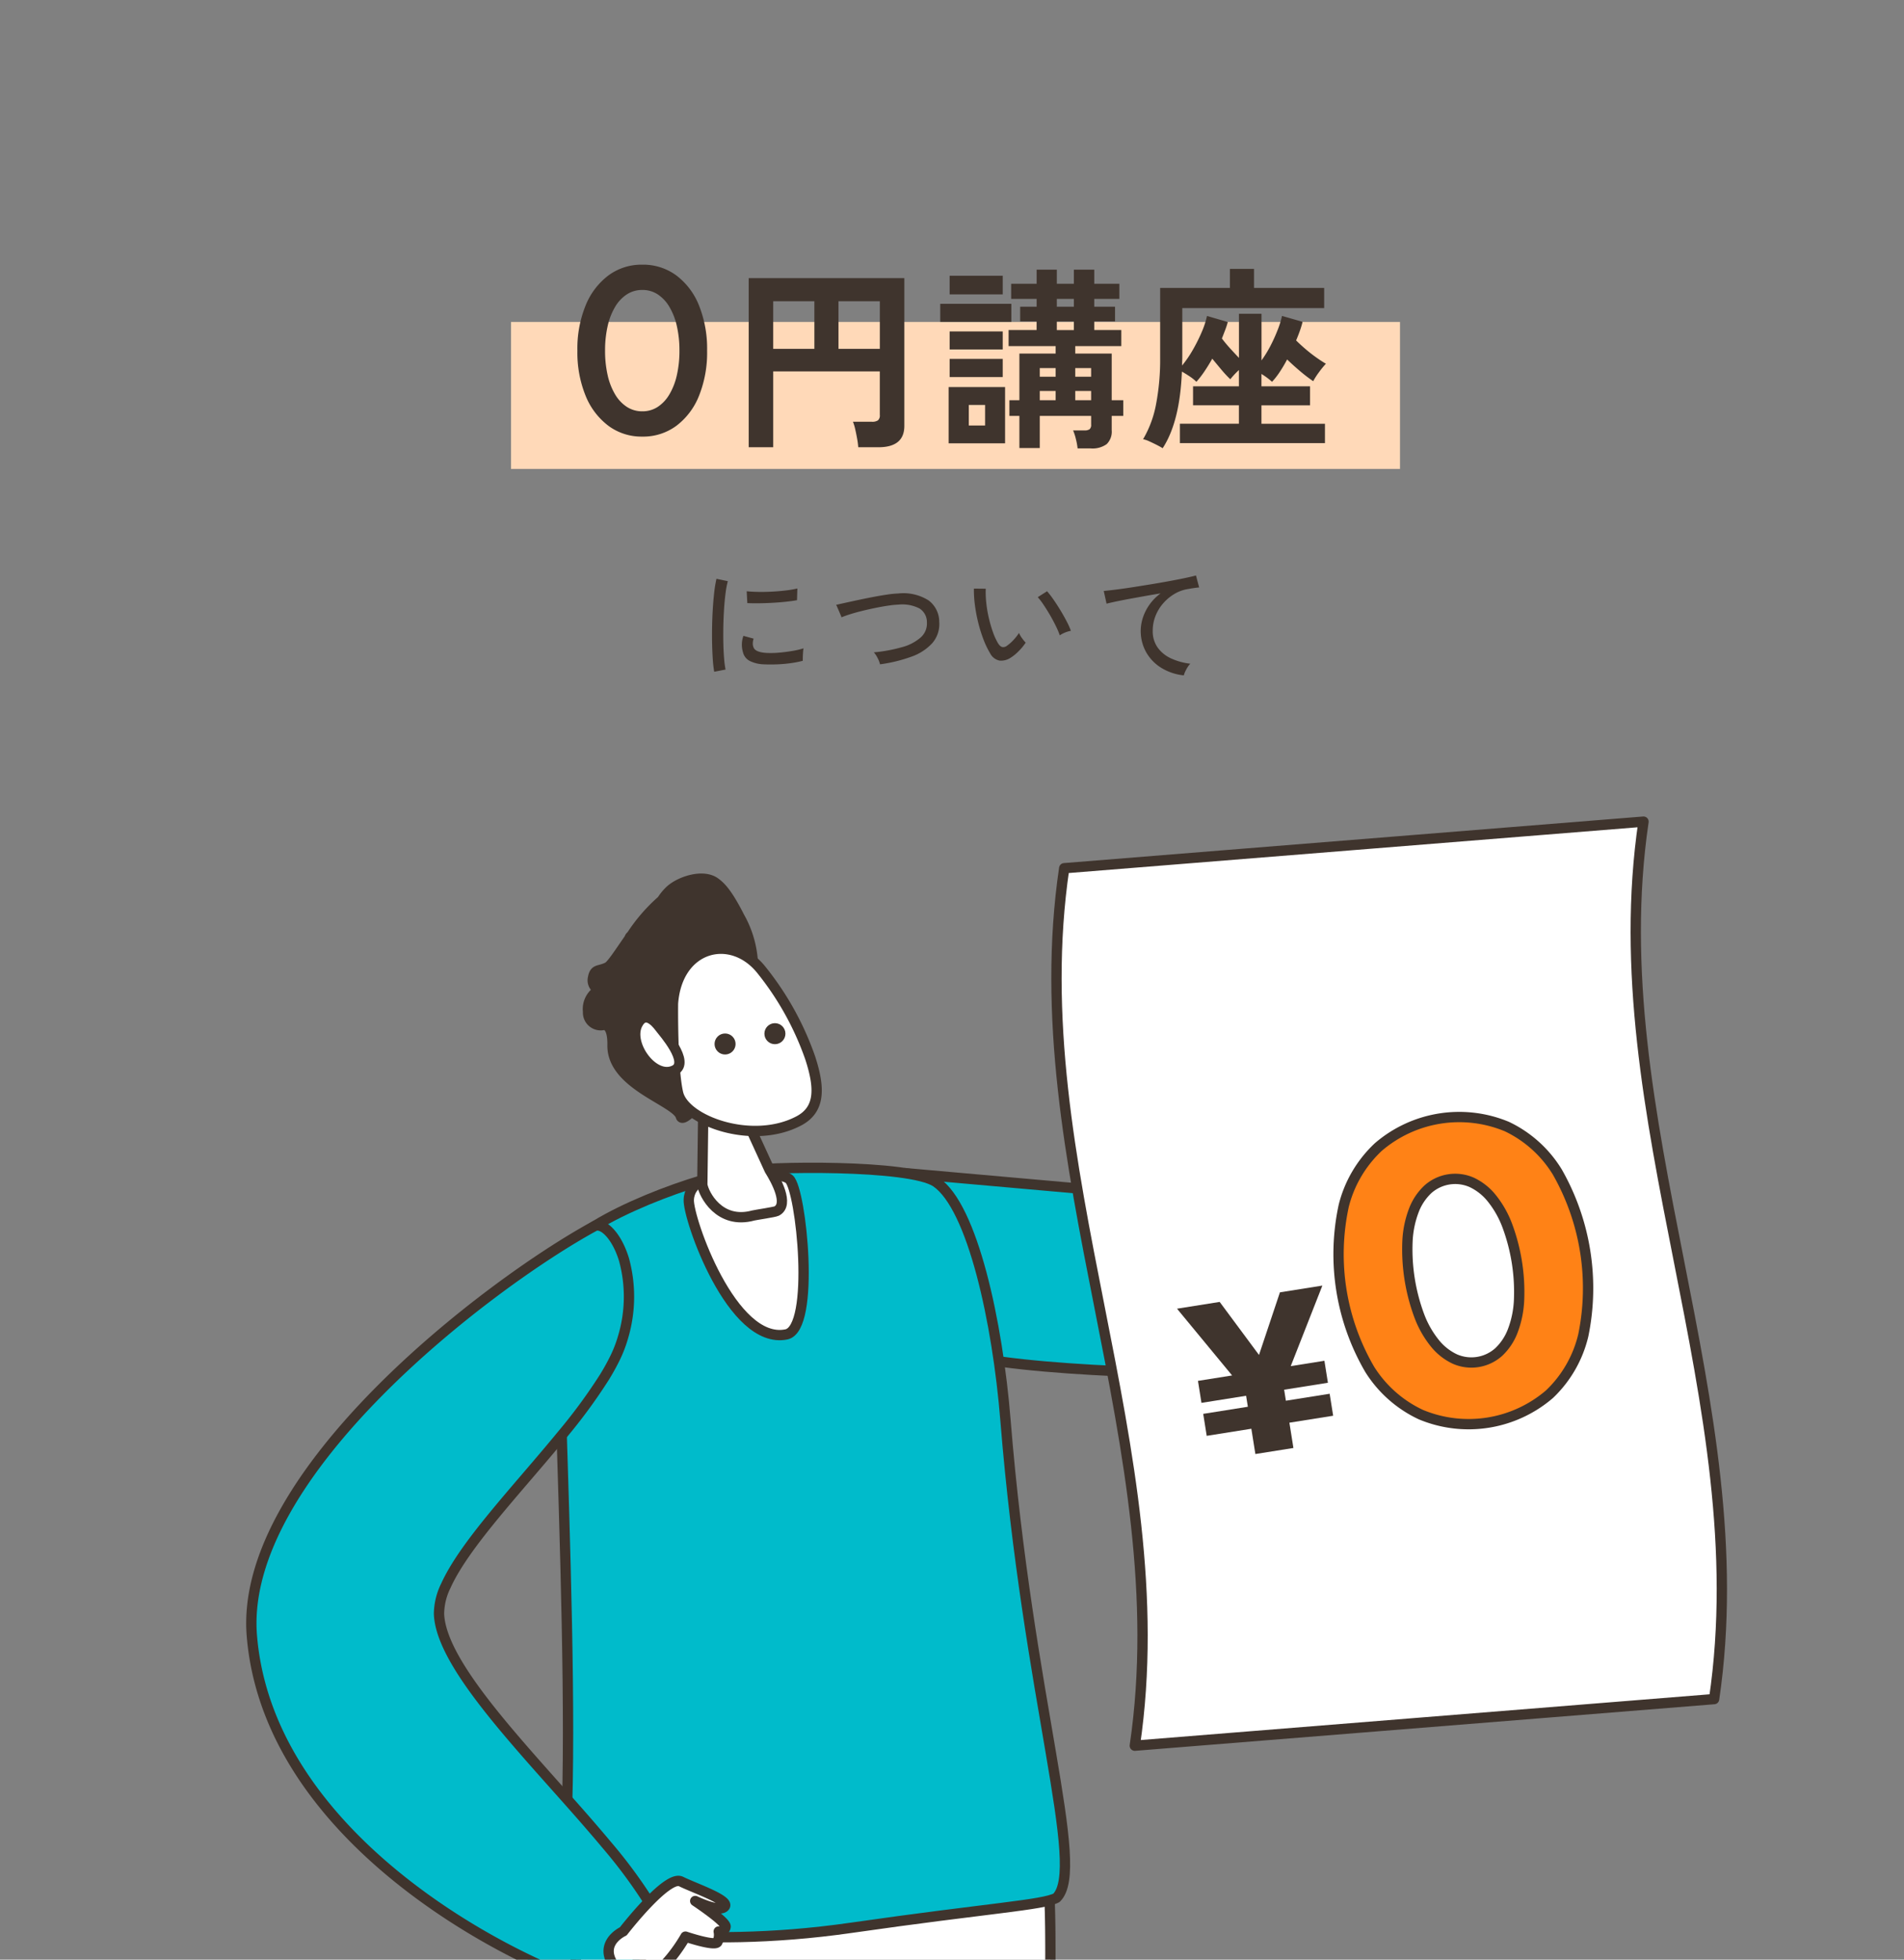 <svg xmlns="http://www.w3.org/2000/svg" xmlns:xlink="http://www.w3.org/1999/xlink" width="272" height="280" viewBox="0 0 272 280"><rect x="0" y="0" width="272" height="280" fill="#808080" stroke="none"/><defs><clipPath id="clip-path"><rect id="&#x9577;&#x65B9;&#x5F62;_46" data-name="&#x9577;&#x65B9;&#x5F62; 46" width="272" height="280" rx="30" transform="translate(403 1623)" fill="#fff"></rect></clipPath></defs><g id="&#x30B0;&#x30EB;&#x30FC;&#x30D7;_7221" data-name="&#x30B0;&#x30EB;&#x30FC;&#x30D7; 7221" transform="translate(20186 -1064)"><rect id="&#x9577;&#x65B9;&#x5F62;_42" data-name="&#x9577;&#x65B9;&#x5F62; 42" width="272" height="280" transform="translate(-20186 1064)" fill="none"></rect><rect id="&#x9577;&#x65B9;&#x5F62;_62" data-name="&#x9577;&#x65B9;&#x5F62; 62" width="127" height="21" transform="translate(-20113 1110)" fill="#ffd9b8"></rect><g id="&#x30B0;&#x30EB;&#x30FC;&#x30D7;_727" data-name="&#x30B0;&#x30EB;&#x30FC;&#x30D7; 727" transform="translate(-20589 -569)"><path id="&#x30D1;&#x30B9;_16837" data-name="&#x30D1;&#x30B9; 16837" d="M-49.562-11.9a15.576,15.576,0,0,1,.37-3.51,9.342,9.342,0,0,1,1.071-2.754,5.341,5.341,0,0,1,1.683-1.781,3.992,3.992,0,0,1,2.189-.625,3.974,3.974,0,0,1,2.2.625,5.4,5.4,0,0,1,1.67,1.781,9.342,9.342,0,0,1,1.071,2.754,15.576,15.576,0,0,1,.37,3.51,15.576,15.576,0,0,1-.37,3.51,9.342,9.342,0,0,1-1.071,2.754,5.4,5.4,0,0,1-1.67,1.781,3.974,3.974,0,0,1-2.2.625,3.992,3.992,0,0,1-2.189-.625,5.341,5.341,0,0,1-1.683-1.781,9.342,9.342,0,0,1-1.071-2.754A15.576,15.576,0,0,1-49.562-11.9Zm-3.952,0a16.369,16.369,0,0,0,1.173,6.451,10.1,10.1,0,0,0,3.26,4.292A7.925,7.925,0,0,0-44.25.383a7.973,7.973,0,0,0,4.87-1.539,9.993,9.993,0,0,0,3.239-4.292A16.582,16.582,0,0,0-34.985-11.9a16.582,16.582,0,0,0-1.156-6.451,9.993,9.993,0,0,0-3.239-4.293,7.973,7.973,0,0,0-4.87-1.538,7.925,7.925,0,0,0-4.832,1.538,10.1,10.1,0,0,0-3.26,4.293A16.369,16.369,0,0,0-53.515-11.9ZM-29.041,1.9V-22.26H-6.809V-1.148q0,3.052-3.7,3.052h-2.884a10.7,10.7,0,0,0-.154-1.19q-.126-.714-.28-1.386a6.458,6.458,0,0,0-.322-1.064h2.716a1.459,1.459,0,0,0,.854-.2.93.93,0,0,0,.266-.784V-8.932H-25.541V1.9Zm12.824-14.056h5.908v-6.8h-5.908Zm-9.324,0h5.88v-6.8h-5.88ZM17.943,2.072A9.393,9.393,0,0,0,17.7.742,7.519,7.519,0,0,0,17.3-.5h1.624a1.231,1.231,0,0,0,.728-.168.805.805,0,0,0,.224-.672V-2.576H12.539V2.016H9.627V-2.576H8.2v-2.24H9.627V-11.48h5.18v-1.064H8.087v-2.3h4v-1.232H9.739v-2.1h2.352v-1.12H8.451v-2.156h3.64v-2.016h2.884v2.016h2.436v-2.016h2.912v2.016h3.584v2.156H20.323v1.12h2.968v2.1H20.323v1.232h3.864v2.3h-6.58v1.064h5.208v6.664h1.652v2.24H22.815V-.532A2.494,2.494,0,0,1,22.1,1.456a3.457,3.457,0,0,1-2.282.616ZM-.481,1.344V-6.692H7.583V1.344Zm-1.2-17.36v-2.576H8.479v2.576Zm1.344-3.92V-22.6H7.247v2.66Zm0,11.816v-2.6H7.247v2.6Zm0-3.948v-2.576H7.247v2.576ZM2.4-1.2H4.727v-2.94H2.4ZM14.975-14.84h2.436v-1.232H14.975ZM12.539-4.816h2.268V-6.132H12.539Zm5.068,0h2.268V-6.132H17.607Zm-5.068-3.36h2.268V-9.408H12.539Zm5.068,0h2.268V-9.408H17.607Zm-2.632-10h2.436v-1.12H14.975ZM30.095,2.044q-.308-.2-.854-.476T28.163,1.05A3.781,3.781,0,0,0,27.3.756a15.4,15.4,0,0,0,1.848-4.984,34.058,34.058,0,0,0,.588-6.692v-9.94H39.7v-2.716h3.444v2.716H53.167v2.884H32.9v6.832q0,.364-.014.7t-.014.672a16.234,16.234,0,0,0,1.5-2.184,23.816,23.816,0,0,0,1.274-2.534,12.7,12.7,0,0,0,.784-2.366l2.968.868a11.077,11.077,0,0,1-.364,1.12q-.224.588-.476,1.232.476.644,1.148,1.386t1.288,1.386v-6.3h3.22V-10.5a16.545,16.545,0,0,0,1.26-2.044A23.139,23.139,0,0,0,46.5-14.8a13.047,13.047,0,0,0,.644-2.058l2.94.84a12.4,12.4,0,0,1-.378,1.26q-.238.672-.546,1.4.588.588,1.358,1.246t1.54,1.2q.77.546,1.358.882a13.31,13.31,0,0,0-.994,1.218A10.475,10.475,0,0,0,51.6-7.532,22.281,22.281,0,0,1,49.737-8.96q-.994-.84-1.862-1.68-.5.952-1.05,1.778a10.215,10.215,0,0,1-1.106,1.414,9.935,9.935,0,0,0-1.512-1.12V-6.8h6.944v2.716H44.207v2.632h9.072V1.316H32.559V-1.456h8.428V-4.088H34.435V-6.8h6.552V-9.128q-.364.336-.686.686t-.546.63a17.061,17.061,0,0,1-1.274-1.372q-.658-.784-1.3-1.568-.532.952-1.12,1.82a13.3,13.3,0,0,1-1.148,1.484,6.423,6.423,0,0,0-.98-.784q-.588-.392-1.092-.672Q32.559-1.736,30.095,2.044Z" transform="translate(539 1695)" fill="#3f342d"></path><path id="&#x30D1;&#x30B9;_16836" data-name="&#x30D1;&#x30B9; 16836" d="M27.03,20.982a16.593,16.593,0,0,1-.2-1.737q-.072-1.035-.1-2.268t0-2.547q.027-1.314.108-2.574t.207-2.331A16.2,16.2,0,0,1,27.354,7.7l1.62.342A12.6,12.6,0,0,0,28.659,9.7q-.135,1.017-.216,2.232t-.108,2.5q-.027,1.287,0,2.484t.108,2.169a13.823,13.823,0,0,0,.207,1.584ZM34.1,19.92a4.8,4.8,0,0,1-1.98-.477,1.878,1.878,0,0,1-.972-1.215,3.758,3.758,0,0,1,.054-2.376l1.458.4a2.219,2.219,0,0,0-.117.729,1.377,1.377,0,0,0,.135.585q.288.612,1.728.72a12.234,12.234,0,0,0,1.8-.027q.99-.081,1.944-.243a12.412,12.412,0,0,0,1.638-.378,4.8,4.8,0,0,0-.063.531q-.027.351-.036.7t-.009.549a15.007,15.007,0,0,1-1.9.36q-1,.126-1.944.153T34.1,19.92Zm-2.34-8.748-.09-1.692q.666.072,1.62.09t2-.036q1.044-.054,2-.171a14.4,14.4,0,0,0,1.62-.279l-.054,1.674q-.7.126-1.638.225t-1.944.153q-1.008.054-1.926.063T31.764,11.172ZM50.718,19.92a3.648,3.648,0,0,0-.342-.891,3.576,3.576,0,0,0-.54-.819,21.944,21.944,0,0,0,4.041-.747,6.617,6.617,0,0,0,2.655-1.386,2.639,2.639,0,0,0,.882-2.133,2.292,2.292,0,0,0-1.062-2.007,5.394,5.394,0,0,0-2.988-.549,13.275,13.275,0,0,0-1.386.135q-.828.117-1.764.306t-1.872.414q-.936.225-1.755.477t-1.377.486a1.72,1.72,0,0,0-.108-.3q-.108-.261-.252-.594l-.261-.6a.965.965,0,0,0-.153-.288q.558-.126,1.413-.315t1.872-.405q1.017-.216,2.052-.414t1.953-.333A13.648,13.648,0,0,1,53.31,9.8a6.72,6.72,0,0,1,4.347.99,3.827,3.827,0,0,1,1.521,3.078,4.156,4.156,0,0,1-1,3.033,7.316,7.316,0,0,1-3,1.935A21.354,21.354,0,0,1,50.718,19.92Zm18.594-.9a2.445,2.445,0,0,1-1.512.369,1.949,1.949,0,0,1-1.35-1.035,12.54,12.54,0,0,1-.954-1.989,20.353,20.353,0,0,1-.747-2.394,22.392,22.392,0,0,1-.477-2.52A16.262,16.262,0,0,1,64.128,9.1l1.692.018a14.153,14.153,0,0,0,.072,1.98,17.413,17.413,0,0,0,.351,2.124,18.921,18.921,0,0,0,.576,2.016,9.294,9.294,0,0,0,.747,1.656q.306.5.63.558a.847.847,0,0,0,.648-.18,5.737,5.737,0,0,0,.945-.837,6.478,6.478,0,0,0,.783-1,3.473,3.473,0,0,0,.423.738,5.316,5.316,0,0,0,.531.648,7.614,7.614,0,0,1-1.017,1.233A6.233,6.233,0,0,1,69.312,19.02ZM76.4,15.78a11.486,11.486,0,0,0-.522-1.242q-.36-.756-.828-1.566t-.945-1.521a9.8,9.8,0,0,0-.855-1.125l1.332-.846a13.346,13.346,0,0,1,.927,1.206q.513.738,1.017,1.575t.891,1.593a10.257,10.257,0,0,1,.567,1.278,4.016,4.016,0,0,0-.864.261A3.567,3.567,0,0,0,76.4,15.78ZM94.116,21.5a7.55,7.55,0,0,1-3.195-1.062A6.23,6.23,0,0,1,88.743,18.2a6.178,6.178,0,0,1-.477-4.932,6.873,6.873,0,0,1,.945-1.872A6.99,6.99,0,0,1,90.8,9.786q-1.116.18-2.268.387t-2.214.4q-1.062.2-1.908.378t-1.332.306l-.4-1.818q.594-.054,1.62-.18t2.313-.324q1.287-.2,2.655-.423t2.655-.459q1.287-.234,2.313-.45t1.62-.378l.45,1.71q-.252.018-.639.072t-.873.144a5.412,5.412,0,0,0-1.953.675A6.542,6.542,0,0,0,91.2,11.172,6.156,6.156,0,0,0,90.075,13a5.713,5.713,0,0,0-.4,2.133,3.99,3.99,0,0,0,.72,2.412,4.827,4.827,0,0,0,1.935,1.548,9.045,9.045,0,0,0,2.709.738,3.774,3.774,0,0,0-.576.837A3.6,3.6,0,0,0,94.116,21.5Z" transform="translate(478 1708)" fill="#3f342d"></path></g><g id="&#x30DE;&#x30B9;&#x30AF;&#x30B0;&#x30EB;&#x30FC;&#x30D7;_2" data-name="&#x30DE;&#x30B9;&#x30AF;&#x30B0;&#x30EB;&#x30FC;&#x30D7; 2" transform="translate(-20589 -559)" clip-path="url(#clip-path)"><g id="people5" transform="translate(543.943 1823.858)"><g id="&#x30B0;&#x30EB;&#x30FC;&#x30D7;_739" data-name="&#x30B0;&#x30EB;&#x30FC;&#x30D7; 739" transform="translate(-105.036 -83.46)"><g id="&#x30B0;&#x30EB;&#x30FC;&#x30D7;_738" data-name="&#x30B0;&#x30EB;&#x30FC;&#x30D7; 738"><path id="&#x30D1;&#x30B9;_1133" data-name="&#x30D1;&#x30B9; 1133" d="M377.57,241.665l45.839,4.068s22.963-22.592,31.518-21.209,10.818,10.974,6.531,17.566-26.282,27.4-34.319,28-38.317-.34-43.266-3.282S372.569,247.656,377.57,241.665Z" transform="translate(-284.219 -191.446)" fill="#00bbcb" stroke="#3f342d" stroke-linecap="round" stroke-linejoin="round" stroke-width="1.473"></path><path id="&#x30D1;&#x30B9;_1134" data-name="&#x30D1;&#x30B9; 1134" d="M200.485,139.087a1.457,1.457,0,0,1-.918-1.722c.243-1.348.864-.891,2.112-1.53.53-.271,1.676-2.062,3.086-4.083a.626.626,0,0,1,.251-.379l.032-.024a24.23,24.23,0,0,1,4.364-5.046,7.387,7.387,0,0,1,1.194-1.444c1.44-1.3,4.7-2.353,6.406-1.1.68.5,1.659,1.326,3.482,4.928a14.857,14.857,0,0,1,1.915,6.847c2.814,7.089-9.723,23.8-10.3,21.629S202.263,152.7,202.353,147c.052-3.278-1.31-2.9-1.31-2.9a1.81,1.81,0,0,1-2.185-1.888A3.1,3.1,0,0,1,200.485,139.087Z" transform="translate(-150.755 -115.046)" fill="#3f342d" stroke="#3f342d" stroke-linecap="round" stroke-linejoin="round" stroke-width="1.473"></path><path id="&#x30D1;&#x30B9;_1135" data-name="&#x30D1;&#x30B9; 1135" d="M257.253,594.536c-.137.084-.279.162-.426.239a13.023,13.023,0,0,1-1.773.745,26.206,26.206,0,0,1-4.107.98,101.26,101.26,0,0,1-17.857.727c-.516-.012-1.028-.028-1.532-.044l-1.187-.042c-.49-.016-.974-.036-1.453-.054-3.136-.127-5.916-.273-7.962-.333-.128,0-.251-.008-.373-.01l-.249-.006c-8.977-.2-17.337,1.12-22.207,1.054l-.735-.012c-.624-.014-1.477-.034-2.417-.076-.54.466-.935.735-1.072.7a34.848,34.848,0,0,1-3.838-1.166c-.211-.038-.413-.08-.6-.124a6.875,6.875,0,0,1-.757-.219c.014-.048.026-.1.04-.147.7-2.678,1.363-5.221,1.995-7.612,1.16-4.374,2.206-8.235,3.108-11.463a106.538,106.538,0,0,1,3.226-10.369c4.449-9.826,38.275-22.572,47.2-24.672.486,7.371,3.144,12.669,6.7,19.306,1.217,2.272,2.54,4.7,3.917,7.422.849,1.68,1.465,4.9,1.855,9.387.008.076.014.149.02.225l.012.146c.014.145.026.293.036.44q.024.317.048.646c.014.187.028.379.04.57.01.143.02.287.028.43.012.179.024.361.034.544q.021.317.036.64.036.646.066,1.317c.018.383.034.769.048,1.164.01.247.018.5.026.749.02.566.036,1.146.052,1.736.008.341.016.688.022,1.036s.012.711.018,1.072Q257.262,591.891,257.253,594.536Z" transform="translate(-143.106 -431.492)" fill="#fff" stroke="#3f342d" stroke-linecap="round" stroke-linejoin="round" stroke-width="1.473"></path><path id="&#x30D1;&#x30B9;_1136" data-name="&#x30D1;&#x30B9; 1136" d="M180.518,304.542c1.671-4.975,17.836-11.221,25.452-12.58,4.218-.753,24.614-1.016,28.332,1.515,5.2,3.538,8.78,19.956,9.913,34.034,3.2,39.751,11.621,63.987,7.284,68.237-2.005,1.056-9.465,1.428-29.387,4.291-22.668,3.258-39.619-.289-42.185-1.622C184.25,386.682,179.255,308.3,180.518,304.542Z" transform="translate(-136.482 -241.977)" fill="#00bbcb" stroke="#3f342d" stroke-linecap="round" stroke-linejoin="round" stroke-width="1.473"></path><path id="&#x30D1;&#x30B9;_1137" data-name="&#x30D1;&#x30B9; 1137" d="M260.506,295.717s-2.908.427-3.026,3.109,6.169,20.805,13.931,19.24c4.212-.85,2.129-20.689.426-22.177S260.506,295.717,260.506,295.717Z" transform="translate(-194.991 -244.798)" fill="#fff" stroke="#3f342d" stroke-linecap="round" stroke-linejoin="round" stroke-width="1.473"></path><path id="&#x30D1;&#x30B9;_1138" data-name="&#x30D1;&#x30B9; 1138" d="M364.745,762.9c-.516-.012-1.028-.028-1.532-.044a7.917,7.917,0,0,0,.753-.52.5.5,0,0,1,.779.564Z" transform="translate(-274.762 -597.163)" fill="#fff" stroke="#3f342d" stroke-linecap="round" stroke-linejoin="round" stroke-width="1.473"></path><path id="&#x30D1;&#x30B9;_1139" data-name="&#x30D1;&#x30B9; 1139" d="M265.535,240.383l-.176,13.592c.2,1.333,2.424,5.717,7.284,4.39.275-.075,3.033-.48,3.328-.632,1.842-.944-.106-4.442-1-5.876l-6.089-13.287Z" transform="translate(-200.937 -202.089)" fill="#fff" stroke="#3f342d" stroke-linecap="round" stroke-linejoin="round" stroke-width="1.473"></path><path id="&#x30D1;&#x30B9;_1140" data-name="&#x30D1;&#x30B9; 1140" d="M61.024,426.356a32.875,32.875,0,0,1-4.812,5.9c-.5.494-.958.929-1.345,1.261-.54.466-.935.735-1.072.7a34.836,34.836,0,0,1-3.838-1.166q-.634-.227-1.317-.49c-.267-.1-.538-.209-.817-.321-14.374-5.735-42.587-22.446-44.749-48.6-1.917-23.164,33.961-50.357,48.874-58.506a.065.065,0,0,1,.016-.01h0c1.156-.63,3.2,1.211,4.276,4.764a20.14,20.14,0,0,1-.134,11.053,18.148,18.148,0,0,1-1.323,3.342c-.39.779-.841,1.578-1.341,2.393a78.334,78.334,0,0,1-6.107,8.309q-.251.308-.508.616c-6.143,7.43-13.422,15.086-16.03,20.852a9.276,9.276,0,0,0-.988,3.993c0,.02,0,.04,0,.06.251,6.608,9.674,16.76,18.32,26.5,1.05,1.182,2.086,2.355,3.094,3.519.863,1,1.706,1.983,2.517,2.955a71.821,71.821,0,0,1,6.043,8.154,25.3,25.3,0,0,1,1.662,3.16C61.584,425.116,61.4,425.67,61.024,426.356Z" transform="translate(-3 -267.301)" fill="#00bbcb" stroke="#3f342d" stroke-linecap="round" stroke-linejoin="round" stroke-width="1.473"></path><path id="&#x30D1;&#x30B9;_1141" data-name="&#x30D1;&#x30B9; 1141" d="M212.946,713.588s6.255-8.1,8.243-7.122,6.968,2.656,6.247,3.577-4.213-.789-4.213-.789,4.425,2.937,4.339,3.666-.982.691-.982.691a2.345,2.345,0,0,1-.193,1.521c-.389.623-4.555-.787-4.555-.787s-5.132,9.267-9.24,5.268S212.946,713.588,212.946,713.588Z" transform="translate(-159.814 -555.031)" fill="#fff" stroke="#3f342d" stroke-linecap="round" stroke-linejoin="round" stroke-width="1.473"></path><path id="&#x30D1;&#x30B9;_1142" data-name="&#x30D1;&#x30B9; 1142" d="M248.279,171.78s-.119,9.238.734,12.834c.932,3.928,10.607,7.462,17.25,3.945,3.068-1.624,3.021-4.7,1.619-9a42.176,42.176,0,0,0-6.96-12.552C256.63,161.608,248.89,163.513,248.279,171.78Z" transform="translate(-188.046 -145.803)" fill="#fff" stroke="#3f342d" stroke-linecap="round" stroke-linejoin="round" stroke-width="1.473"></path><path id="&#x30D1;&#x30B9;_1143" data-name="&#x30D1;&#x30B9; 1143" d="M229.871,205.392c-.793-1.073-2.22-2.483-3.233-.523-1.473,2.85,2.346,8.09,5.319,6.565C234.164,210.3,230.288,205.956,229.871,205.392Z" transform="translate(-171.477 -175.924)" fill="#fff" stroke="#3f342d" stroke-linecap="round" stroke-linejoin="round" stroke-width="1.473"></path><path id="&#x30D1;&#x30B9;_1144" data-name="&#x30D1;&#x30B9; 1144" d="M565.351,215.375l-82.756,6.657c6.259-42.418-16.345-82.956-10.085-125.375L555.265,90C549.006,132.418,571.61,172.957,565.351,215.375Z" transform="translate(-356.386 -90)" fill="#fff" stroke="#3f342d" stroke-linecap="round" stroke-linejoin="round" stroke-width="1.473"></path><path id="&#x30D1;&#x30B9;_1145" data-name="&#x30D1;&#x30B9; 1145" d="M562.3,359.968l-6.063.964-2.99,8.947-5.618-7.578-6.094.969,7.872,9.538-4.879.776.5,3.141,6.377-1.014.25,1.571-6.377,1.014.5,3.141,6.377-1.014.575,3.613,5.435-.864-.575-3.613,6.252-.994-.5-3.141-6.252.994-.25-1.571,6.252-.994-.5-3.142-4.81.765Z" transform="translate(-409.297 -293.677)" fill="#3f342d"></path><path id="&#x30D1;&#x30B9;_1146" data-name="&#x30D1;&#x30B9; 1146" d="M636.045,274.526a17.242,17.242,0,0,1,4.949-8.425,17.726,17.726,0,0,1,18.37-2.921,17.016,17.016,0,0,1,7.2,6.493,33.528,33.528,0,0,1,3.711,23.337,17.018,17.018,0,0,1-4.829,8.406,17.727,17.727,0,0,1-18.37,2.922,17.239,17.239,0,0,1-7.318-6.475,32.668,32.668,0,0,1-3.711-23.337ZM646.86,290.26a14.085,14.085,0,0,0,2.213,3.882,8.055,8.055,0,0,0,2.842,2.247,5.856,5.856,0,0,0,6.283-1,8.079,8.079,0,0,0,2-3.018,14.113,14.113,0,0,0,.9-4.376,27.243,27.243,0,0,0-1.7-10.711,14.115,14.115,0,0,0-2.213-3.882,8.078,8.078,0,0,0-2.842-2.247,5.856,5.856,0,0,0-6.283,1,8.065,8.065,0,0,0-2,3.018,14.086,14.086,0,0,0-.9,4.376,27.244,27.244,0,0,0,1.7,10.711Z" transform="translate(-479.997 -219.609)" fill="#ff8216" stroke="#3f342d" stroke-linecap="round" stroke-linejoin="round" stroke-width="1.473"></path></g><ellipse id="&#x6955;&#x5186;&#x5F62;_62" data-name="&#x6955;&#x5186;&#x5F62; 62" cx="1.502" cy="1.502" rx="1.502" ry="1.502" transform="translate(66.172 30.269)" fill="#3f342d"></ellipse><ellipse id="&#x6955;&#x5186;&#x5F62;_63" data-name="&#x6955;&#x5186;&#x5F62; 63" cx="1.502" cy="1.502" rx="1.502" ry="1.502" transform="translate(73.293 28.796)" fill="#3f342d"></ellipse></g></g></g></g></svg>